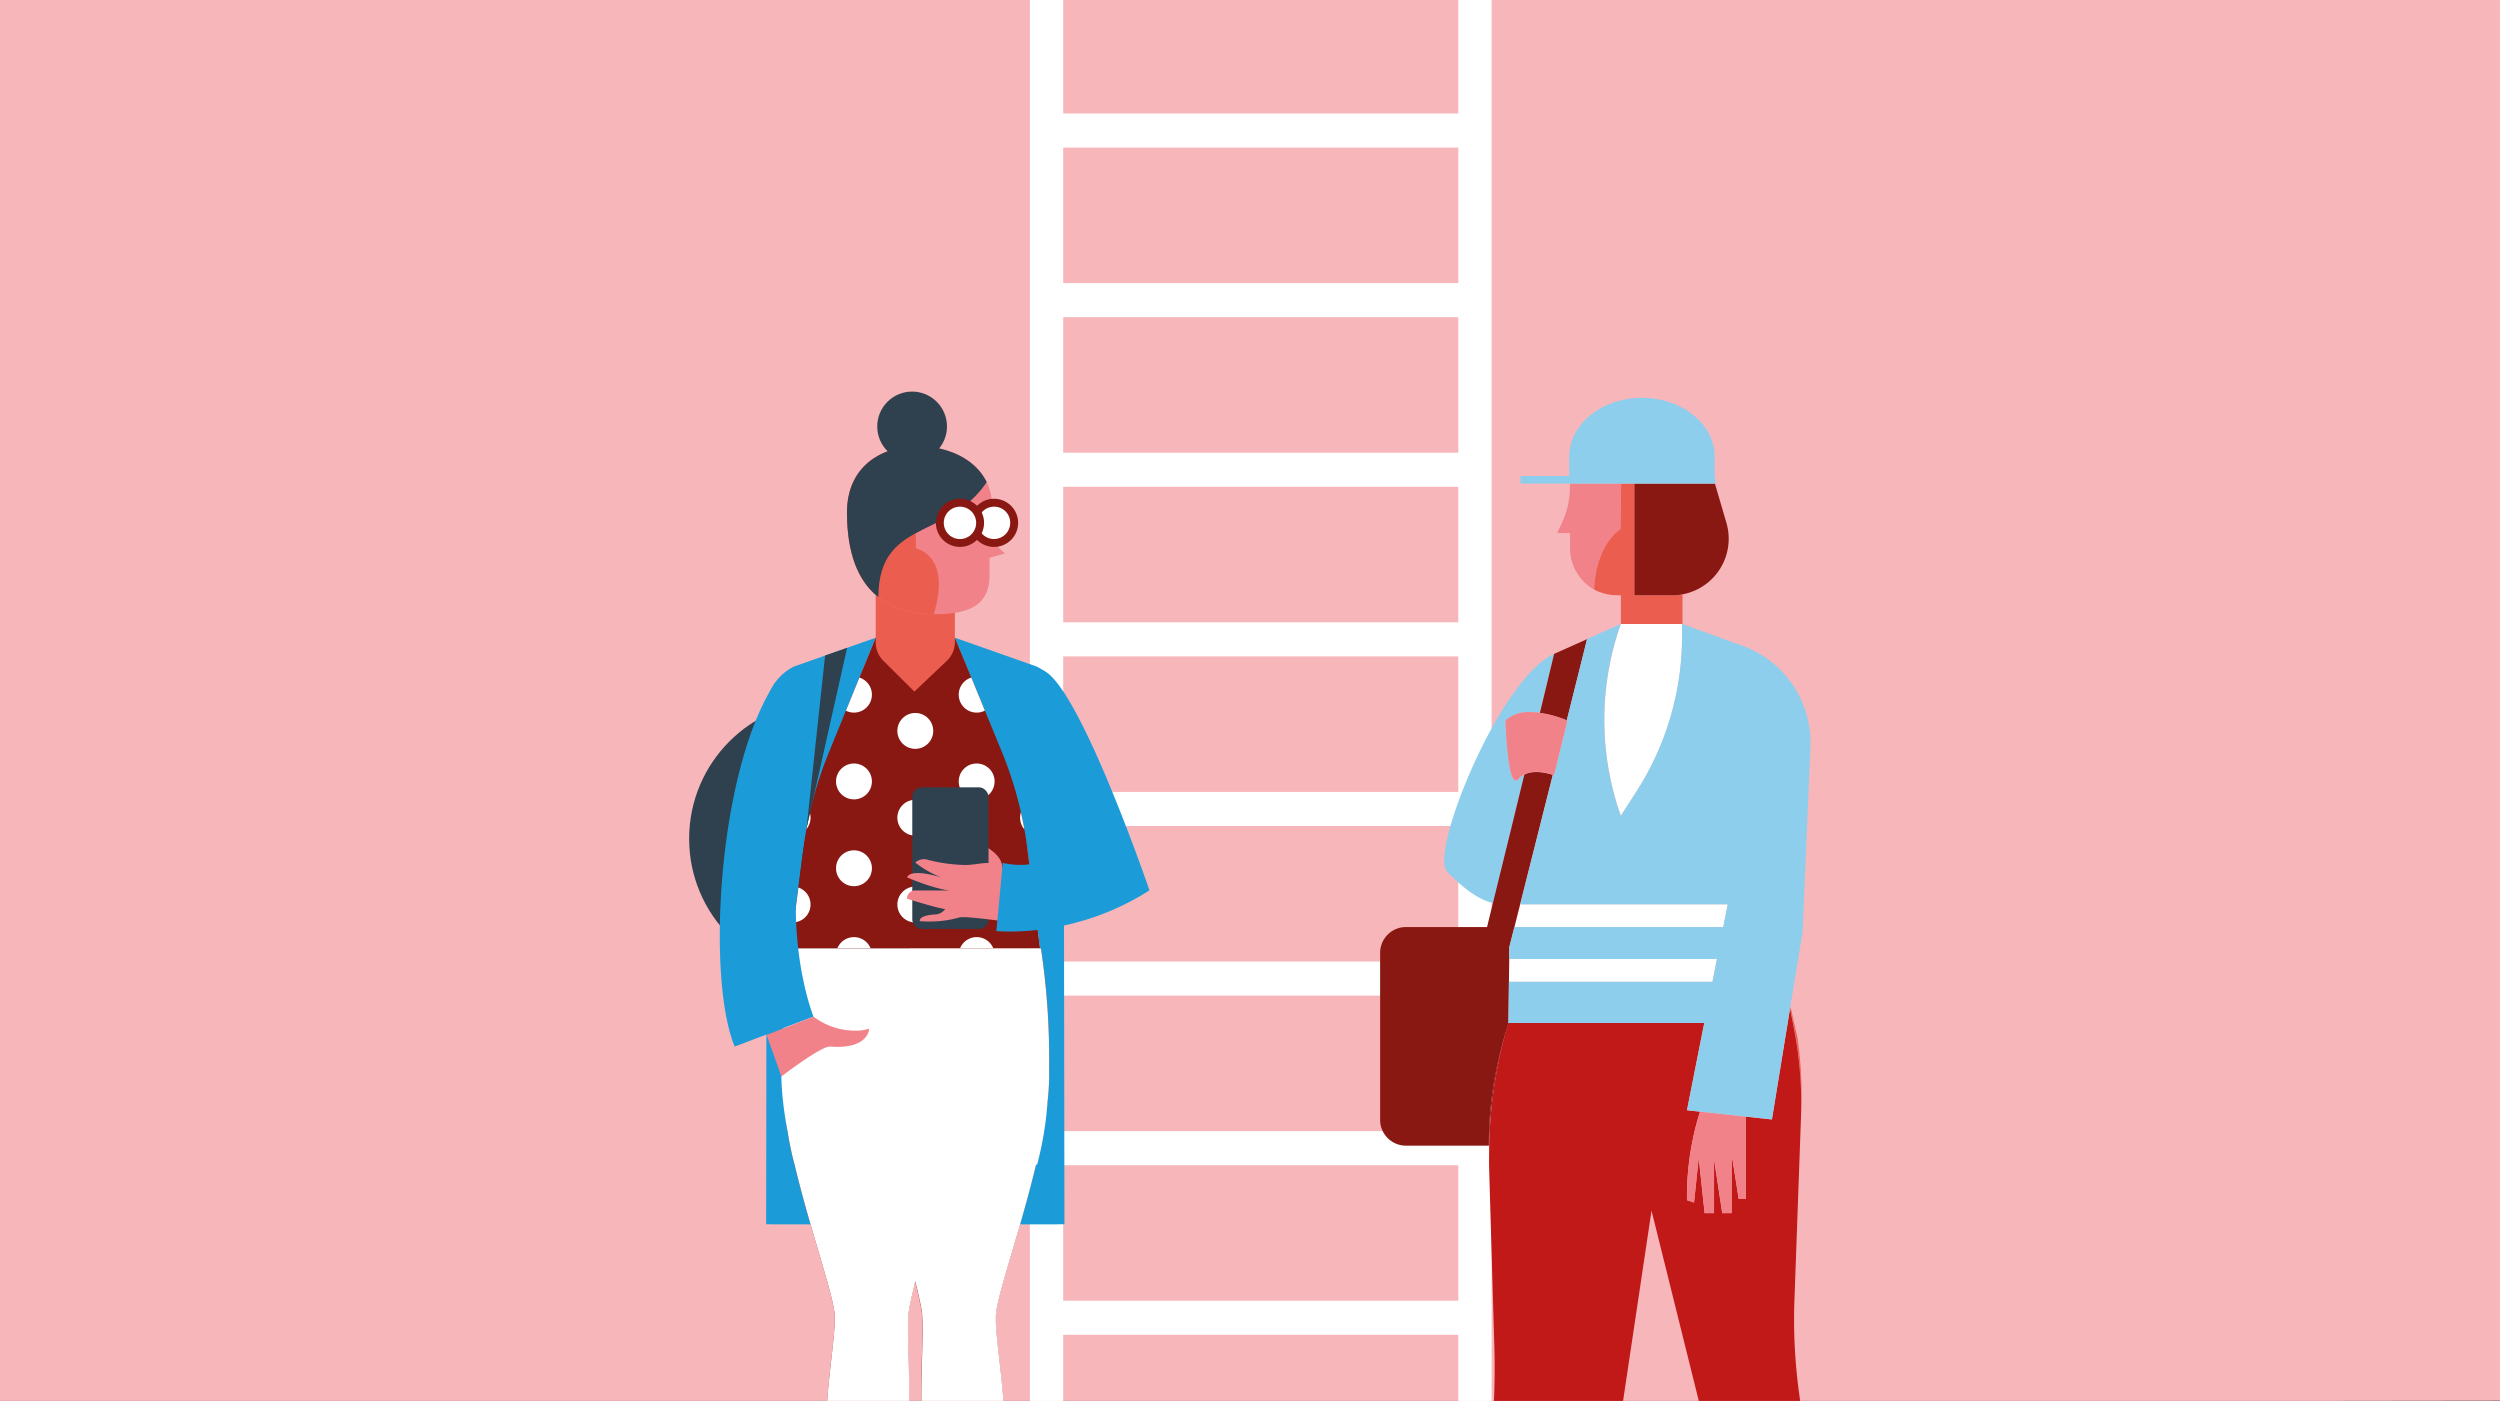 <svg id="Ebene_1" data-name="Ebene 1" xmlns="http://www.w3.org/2000/svg" xmlns:xlink="http://www.w3.org/1999/xlink" viewBox="0 0 737 413"><rect x="0" y="0" width="737" height="413" fill="#333333" stroke="none"/><defs><style>.cls-1{fill:none;}.cls-2{fill:#f18289;}.cls-3{fill:#f7b6ba;}.cls-4{clip-path:url(#clip-path);}.cls-5{fill:#fff;}.cls-6{fill:#2f404e;}.cls-7{fill:#1b9cd9;}.cls-8{fill:#891812;}.cls-9{fill:#eb5e4f;}.cls-10{clip-path:url(#clip-path-2);}.cls-11{fill:#8a1002;}.cls-12{clip-path:url(#clip-path-3);}.cls-13{fill:#e30613;}.cls-14{fill:#c11818;}.cls-15{fill:#8dceec;}</style><clipPath id="clip-path"><rect class="cls-1" width="737" height="413"/></clipPath><clipPath id="clip-path-2"><path class="cls-2" d="M270.75,131.54c11.6,0,23,6.86,21.58,19.81-1,9.26,4,11.77,4,11.77l-4.61,1.33v5.08c0,7.54-4.16,11.53-15.78,11.53-12.48,0-26.25-5.16-26.25-30.05C249.73,138,259.14,131.54,270.75,131.54Z"/></clipPath><clipPath id="clip-path-3"><path class="cls-1" d="M244.28,222,258.16,188H281.5l13.79,33.49a112.67,112.67,0,0,1,7.57,28.64l3.74,29.42H233.07l3.76-29.32A112.71,112.71,0,0,1,244.28,222Z"/></clipPath></defs><polygon class="cls-3" points="738.84 -1.7 -0.17 -0.7 -0.17 413.92 738.84 412.92 738.84 -1.7"/><g class="cls-4"><rect class="cls-5" x="366.81" y="-24.5" width="10.05" height="125.97" transform="translate(410.31 -333.35) rotate(90)"/><rect class="cls-5" x="366.81" y="25.5" width="10.05" height="125.97" transform="translate(460.31 -283.35) rotate(90)"/><rect class="cls-5" x="366.81" y="75.5" width="10.05" height="125.97" transform="translate(510.31 -233.35) rotate(90)"/><rect class="cls-5" x="366.81" y="125.5" width="10.05" height="125.97" transform="translate(560.31 -183.35) rotate(90)"/><rect class="cls-5" x="366.81" y="175.5" width="10.05" height="125.97" transform="translate(610.31 -133.35) rotate(90)"/><rect class="cls-5" x="366.81" y="225.5" width="10.05" height="125.97" transform="translate(660.31 -83.35) rotate(90)"/><rect class="cls-5" x="366.81" y="275.5" width="10.05" height="125.97" transform="translate(710.31 -33.35) rotate(90)"/><rect class="cls-5" x="366.81" y="325.5" width="10.05" height="125.97" transform="translate(760.31 16.65) rotate(90)"/><rect class="cls-5" x="429.9" y="-12.96" width="9.83" height="431.33"/><rect class="cls-5" x="303.6" y="-12.96" width="9.83" height="431.33"/><circle class="cls-6" cx="243.74" cy="247.25" r="40.58"/><path class="cls-7" d="M225.86,360.91,226,245.79,225.86,208a15,15,0,0,1,8.21-11.51L258.16,188l-12,29.9a134.59,134.59,0,0,0-9.85,36.2l-3.23,25.45,33.55,34.69,42.71,4.41,2.38,42.23Z"/><path class="cls-7" d="M313.8,360.91l-.17-115.12L313.8,208a15,15,0,0,0-8.21-11.51L281.5,188l12,29.9a134.59,134.59,0,0,1,9.85,36.2l3.23,25.45-33.55,34.69-45.34,4.41.25,42.23Z"/><path class="cls-8" d="M244.28,222,258.16,188H281.5l13.79,33.49a112.67,112.67,0,0,1,7.57,28.64l3.74,29.42H233.07l3.76-29.32A112.71,112.71,0,0,1,244.28,222Z"/><path class="cls-9" d="M260.37,194.75l9.19,9.13,9.6-9.11a7.5,7.5,0,0,0,2.34-5.45V178.1l-23.34-5.49v16.82A7.52,7.52,0,0,0,260.37,194.75Z"/><path class="cls-2" d="M270.75,131.54c11.6,0,23,6.86,21.58,19.81-1,9.26,4,11.77,4,11.77l-4.61,1.33v5.08c0,7.54-4.16,11.53-15.78,11.53-12.48,0-26.25-5.16-26.25-30.05C249.73,138,259.14,131.54,270.75,131.54Z"/><g class="cls-10"><path class="cls-9" d="M270,123.24v38.44s10.61,1.78,5.27,19.39v8.29H239.6V128.17Z"/><path class="cls-6" d="M293.6,137.29c-10.81,23.38-34.67,13.56-34.67,39h0l-6.67,3-9.74-2.08,2.39-45.71,52.53-1.82Z"/></g><path class="cls-11" d="M309.29,315a219.32,219.32,0,0,0-2.42-35.42H233.12a220,220,0,0,0-2.44,33.68s.18,13.39,1.63,21.05a85.2,85.2,0,0,0,1.93,9h0c4.59,19.37,11.63,38.73,11.84,44.58.33,9.14-5.05,31.63-1.46,51.89S257,472.76,254,478s-2,14.91-2,14.91l14.64,2.21s2.29-9.7-.58-17.12c-6.89-17.81-.34-43,1.29-54.38s-.41-31.13.57-37.41c.19-1.24.89-4.34,1.86-8.48,1,4.14,1.67,7.24,1.87,8.48,1,6.28-1.06,26,.57,37.41s8.18,36.57,1.29,54.38c-2.87,7.42.38,17.45.38,17.45l14.48-2.62s.17-9.6-2.78-14.83,5.82-17.94,9.41-38.19-1.79-42.75-1.46-51.89c.21-5.85,7.25-25.21,11.84-44.58,0,0,2.91-12.34,3.41-18.77A69.36,69.36,0,0,0,309.29,315Z"/><path class="cls-1" d="M271.7,386.2c-.2-1.24-.89-4.34-1.87-8.48-1,4.14-1.67,7.24-1.86,8.48-1,6.28,1.06,26-.57,37.41-.91,6.36-3.35,17-4.13,28.26H276.4c-.79-11.25-3.22-21.9-4.13-28.26C270.64,412.19,272.68,392.48,271.7,386.2Z"/><path class="cls-5" d="M267.4,423.61c1.63-11.42-.41-31.13.57-37.41.19-1.24.89-4.34,1.86-8.48,1,4.14,1.67,7.24,1.87,8.48,1,6.28-1.06,26,.57,37.41.91,6.36,3.34,17,4.13,28.26h15.75a108.15,108.15,0,0,0,2.9-12.07c3.59-20.26-1.79-42.75-1.46-51.89.21-5.85,7.25-25.21,11.84-44.58h.32a100.63,100.63,0,0,0,3.09-18.77,69.36,69.36,0,0,0,.45-9.56,219.32,219.32,0,0,0-2.42-35.42H233.12a220,220,0,0,0-2.44,33.68l-.22-.06c-.42,6.12.4,13.45,1.85,21.11a85.2,85.2,0,0,0,1.93,9h0c4.59,19.37,11.63,38.73,11.84,44.58.33,9.14-5.05,31.63-1.46,51.89a110.48,110.48,0,0,0,2.89,12.07h15.76C264.05,440.62,266.49,430,267.4,423.61Z"/><circle class="cls-6" cx="268.89" cy="125.72" r="10.28"/><circle class="cls-5" cx="293.05" cy="155.1" r="5.93"/><path class="cls-8" d="M294.67,161.05a7.1,7.1,0,1,1,5.29-5.29A7.12,7.12,0,0,1,294.67,161.05Zm-.33-11.51a4.78,4.78,0,0,0-5.88,5.89,4.7,4.7,0,0,0,3.29,3.3,4.79,4.79,0,0,0,5.89-5.89A4.7,4.7,0,0,0,294.34,149.54Z"/><g class="cls-12"><circle class="cls-5" cx="269.83" cy="215.47" r="5.29"/><circle class="cls-5" cx="269.83" cy="241.06" r="5.29"/><circle class="cls-5" cx="269.83" cy="266.65" r="5.29"/><circle class="cls-13" cx="233.66" cy="215.47" r="5.29"/><circle class="cls-5" cx="233.66" cy="241.06" r="5.29"/><circle class="cls-5" cx="233.66" cy="266.65" r="5.29"/><circle class="cls-13" cx="306.01" cy="215.47" r="5.29"/><circle class="cls-5" cx="306.01" cy="241.06" r="5.29"/><circle class="cls-13" cx="306.01" cy="266.65" r="5.29"/><circle class="cls-5" cx="251.75" cy="255.96" r="5.29"/><circle class="cls-5" cx="251.75" cy="230.37" r="5.29"/><circle class="cls-5" cx="251.75" cy="204.79" r="5.29"/><circle class="cls-5" cx="251.75" cy="281.55" r="5.29"/><circle class="cls-5" cx="287.92" cy="255.96" r="5.29"/><circle class="cls-5" cx="287.92" cy="230.37" r="5.29"/><circle class="cls-5" cx="287.92" cy="204.79" r="5.29"/><circle class="cls-5" cx="287.92" cy="281.55" r="5.29"/></g><path class="cls-7" d="M228.49,201.25c-16.85,25.69-20.3,87-11.92,107.28l23.25-8.82s-12.61-30.87,1.3-71.89C249.92,201.88,228.49,201.25,228.49,201.25Z"/><path class="cls-2" d="M239.82,299.71h0a20.37,20.37,0,0,0,12.47,4.12,11.26,11.26,0,0,0,3.93-.59s0,6.17-11.5,5.29c-2.64-.2-14.37,8.82-14.37,8.82L226,305.09Z"/><path class="cls-2" d="M288.56,248.2c2.87,2,7.06,3.75,7.06,8.38l-4.19,4-5.08-1.86-1.19-9.17Z"/><rect class="cls-6" x="268.95" y="232.1" width="22.48" height="41.77" rx="2.81" transform="translate(560.37 505.97) rotate(180)"/><path class="cls-2" d="M293.63,255c-2.2-1.31-5.73,0-9,0a47.65,47.65,0,0,1-10.8-1.44,3.87,3.87,0,0,0-4,.72,28.94,28.94,0,0,0,7.71,4.39s-9-2.92-10.14,0c0,0,7.94,3.4,12.57,3.84H269.82a2.38,2.38,0,0,0-2.43,2.43s8.82,2.78,11.25,3.05a4,4,0,0,1-2.64,1.58c-2.49.08-5.07.66-4.85,2a39.08,39.08,0,0,0,5.51,0,31.43,31.43,0,0,0,6.17-1.11c1.76-.44,12.79,1.11,12.79,1.11v-15Z"/><path class="cls-7" d="M295.62,254.38l-1.89,20.09s22.63,2.44,45.13-12c0,0-20.4-59.65-31.18-64.77s-1.08,1.37-1.08,1.37l-2.14,23.08,4.86,31.17A22.86,22.86,0,0,1,295.62,254.38Z"/><polygon class="cls-6" points="237.74 244.4 249.73 190.98 243.24 193.25 237.74 244.4"/><circle class="cls-5" cx="283.01" cy="154.13" r="5.93"/><path class="cls-8" d="M283,161.23a7.1,7.1,0,1,1,7.1-7.1A7.1,7.1,0,0,1,283,161.23Zm0-11.86a4.77,4.77,0,1,0,4.77,4.76A4.77,4.77,0,0,0,283,149.37Z"/><path class="cls-2" d="M477.71,156s-7.18,4.2-7.74,17.82a14.11,14.11,0,0,1-7.13-12.68v-4h-3.72c.74-2.24,3.9-6.46,3.71-14.6h15.08Z"/><path class="cls-1" d="M439,344.56l-.1-3.58c0-1.08,0-2.16,0-3.23H439C439,340,439,342.29,439,344.56Z"/><path class="cls-8" d="M443.66,305l1-3.44A136.46,136.46,0,0,0,439,337.75h-.13A114,114,0,0,1,443.66,305Z"/><path class="cls-5" d="M482.41,233.42l-4.57,7.09a84.6,84.6,0,0,1-.16-56.12l.16-.45h18.07v3.63A84.65,84.65,0,0,1,482.41,233.42Z"/><path class="cls-9" d="M529,303.59l-1.22-6.32.07-.45,2,8.88A113.94,113.94,0,0,1,531,327.14l-.08,2.22A114.19,114.19,0,0,0,529,303.59Z"/><path class="cls-14" d="M437.44,441.47h0a228.65,228.65,0,0,0,3.09-44.57L439,344.56h0c-.06-2.27,0-4.54,0-6.81a136.46,136.46,0,0,1,5.65-36.16h57.75l-2.94,14.83-2.15,10.89,2.15.23,1.7.19c-.64,2-1.22,4.08-1.7,6.15-.3,1.28-.56,2.57-.8,3.87a82.61,82.61,0,0,0-1.35,14.82v1.24l2.08.7,1.38-13.18,1.74,16.3h2.77V341.68l2.43,15.95h2.77V340.29l2.08,13.18h2.08V329.19l7.71.84,5.36-32.76,1.22,6.32a114.19,114.19,0,0,1,2,25.77h0L529,383.25a159.57,159.57,0,0,0,1.34,27.2l2.85,21.06,1.92,14.18H504.42L501.8,417l-14.93-60.11-13.28,88.8H436.72Z"/><path class="cls-15" d="M458.16,192.76l-4.26,17.36a20,20,0,0,0-3.19-.19,9.93,9.93,0,0,0-6.89,2.55s.15,6.32.84,11.4c.57,4.2,1.5,7.55,3,5.79a5.54,5.54,0,0,1,1.75-1.33l-4,16.43-5.27,21.46c-5.56-1.34-10.54-6.25-13.5-9.25C421.24,251.53,442.05,200,458.16,192.76Z"/><polygon class="cls-5" points="499.49 273.29 446.48 273.29 448.17 266.58 509.36 266.58 508.03 273.29 499.49 273.29"/><polygon class="cls-5" points="444.92 282.72 499.49 282.72 506.16 282.72 504.83 289.44 499.49 289.44 444.83 289.44 444.92 282.72"/><path class="cls-8" d="M458.16,192.76l9.74-4.36-6,24-.47-.19a32,32,0,0,0-7.48-2Z"/><path class="cls-8" d="M414.47,273.29h23.91l1.73-7.06,5.27-21.46,4-16.43c3-1.49,7.14-.31,8.37.11l-9.2,36.46-.42,1.67-1.69,6.71-1.52,6,0,3.42-.09,6.72-.15,12.15-1,3.44a114,114,0,0,0-4.76,32.72H414.47a7.61,7.61,0,0,1-7.61-7.61V280.9A7.61,7.61,0,0,1,414.47,273.29Z"/><path class="cls-2" d="M450.71,209.93a20,20,0,0,1,3.19.19,32,32,0,0,1,7.48,2l.47.19.26.12-.75,3-3.2,13.07-.37-.13c-1.23-.42-5.34-1.6-8.37-.11a5.54,5.54,0,0,0-1.75,1.33c-1.51,1.76-2.44-1.59-3-5.79-.69-5.08-.84-11.4-.84-11.4A9.93,9.93,0,0,1,450.71,209.93Z"/><path class="cls-2" d="M498.69,337.75c.24-1.3.5-2.59.8-3.87.48-2.07,1.06-4.12,1.7-6.15l13.48,1.46v24.28h-2.08l-2.08-13.18v17.34h-2.77l-2.43-15.95v15.95h-2.77l-1.74-16.3-1.38,13.18-2.08-.7v-1.24A82.61,82.61,0,0,1,498.69,337.75Z"/><polygon class="cls-7" points="495.91 183.94 498.75 184.97 498.76 185.03 495.91 183.94"/><path class="cls-15" d="M502.43,301.59H444.68l.15-12.15h60l1.33-6.72H444.92l0-3.42,1.52-6H508l1.33-6.71H448.17l.42-1.67,9.2-36.46.37.13,3.2-13.07.75-3-.26-.12,6-24-9.74,4.36,19.68-8.82-.16.45a84.6,84.6,0,0,0,.16,56.12l4.57-7.09a84.65,84.65,0,0,0,13.5-45.85v-3.63l2.85,1.09,0-.06,15,5.42a30.43,30.43,0,0,1,20,29.91l-2.31,54.42-3.62,22.1-.07.45L522.38,330l-7.71-.84-13.48-1.46-1.7-.19-2.15-.23,2.15-10.89Z"/><path class="cls-9" d="M477.71,156l.2-13.43h3.91v32.95H493a16.88,16.88,0,0,0,3-.29v8.72H477.84v-8.46l-.9,0a14.86,14.86,0,0,1-7-1.7C470.53,160.19,477.71,156,477.71,156Z"/><path class="cls-8" d="M486.76,142.56h18.79l3.4,11.58a16.67,16.67,0,0,1-13,21.08,16.88,16.88,0,0,1-3,.29H481.82V142.56Z"/><path class="cls-7" d="M505.48,142.34l.07.22h-.07Z"/><path class="cls-15" d="M462.61,140.32v-5.7c0-9.58,9.6-17.34,21.44-17.34s21.43,7.76,21.43,17.34v5.7h.15v2.24h-.08l-.07-.22v.22H448.25v-2.24Z"/></g></svg>